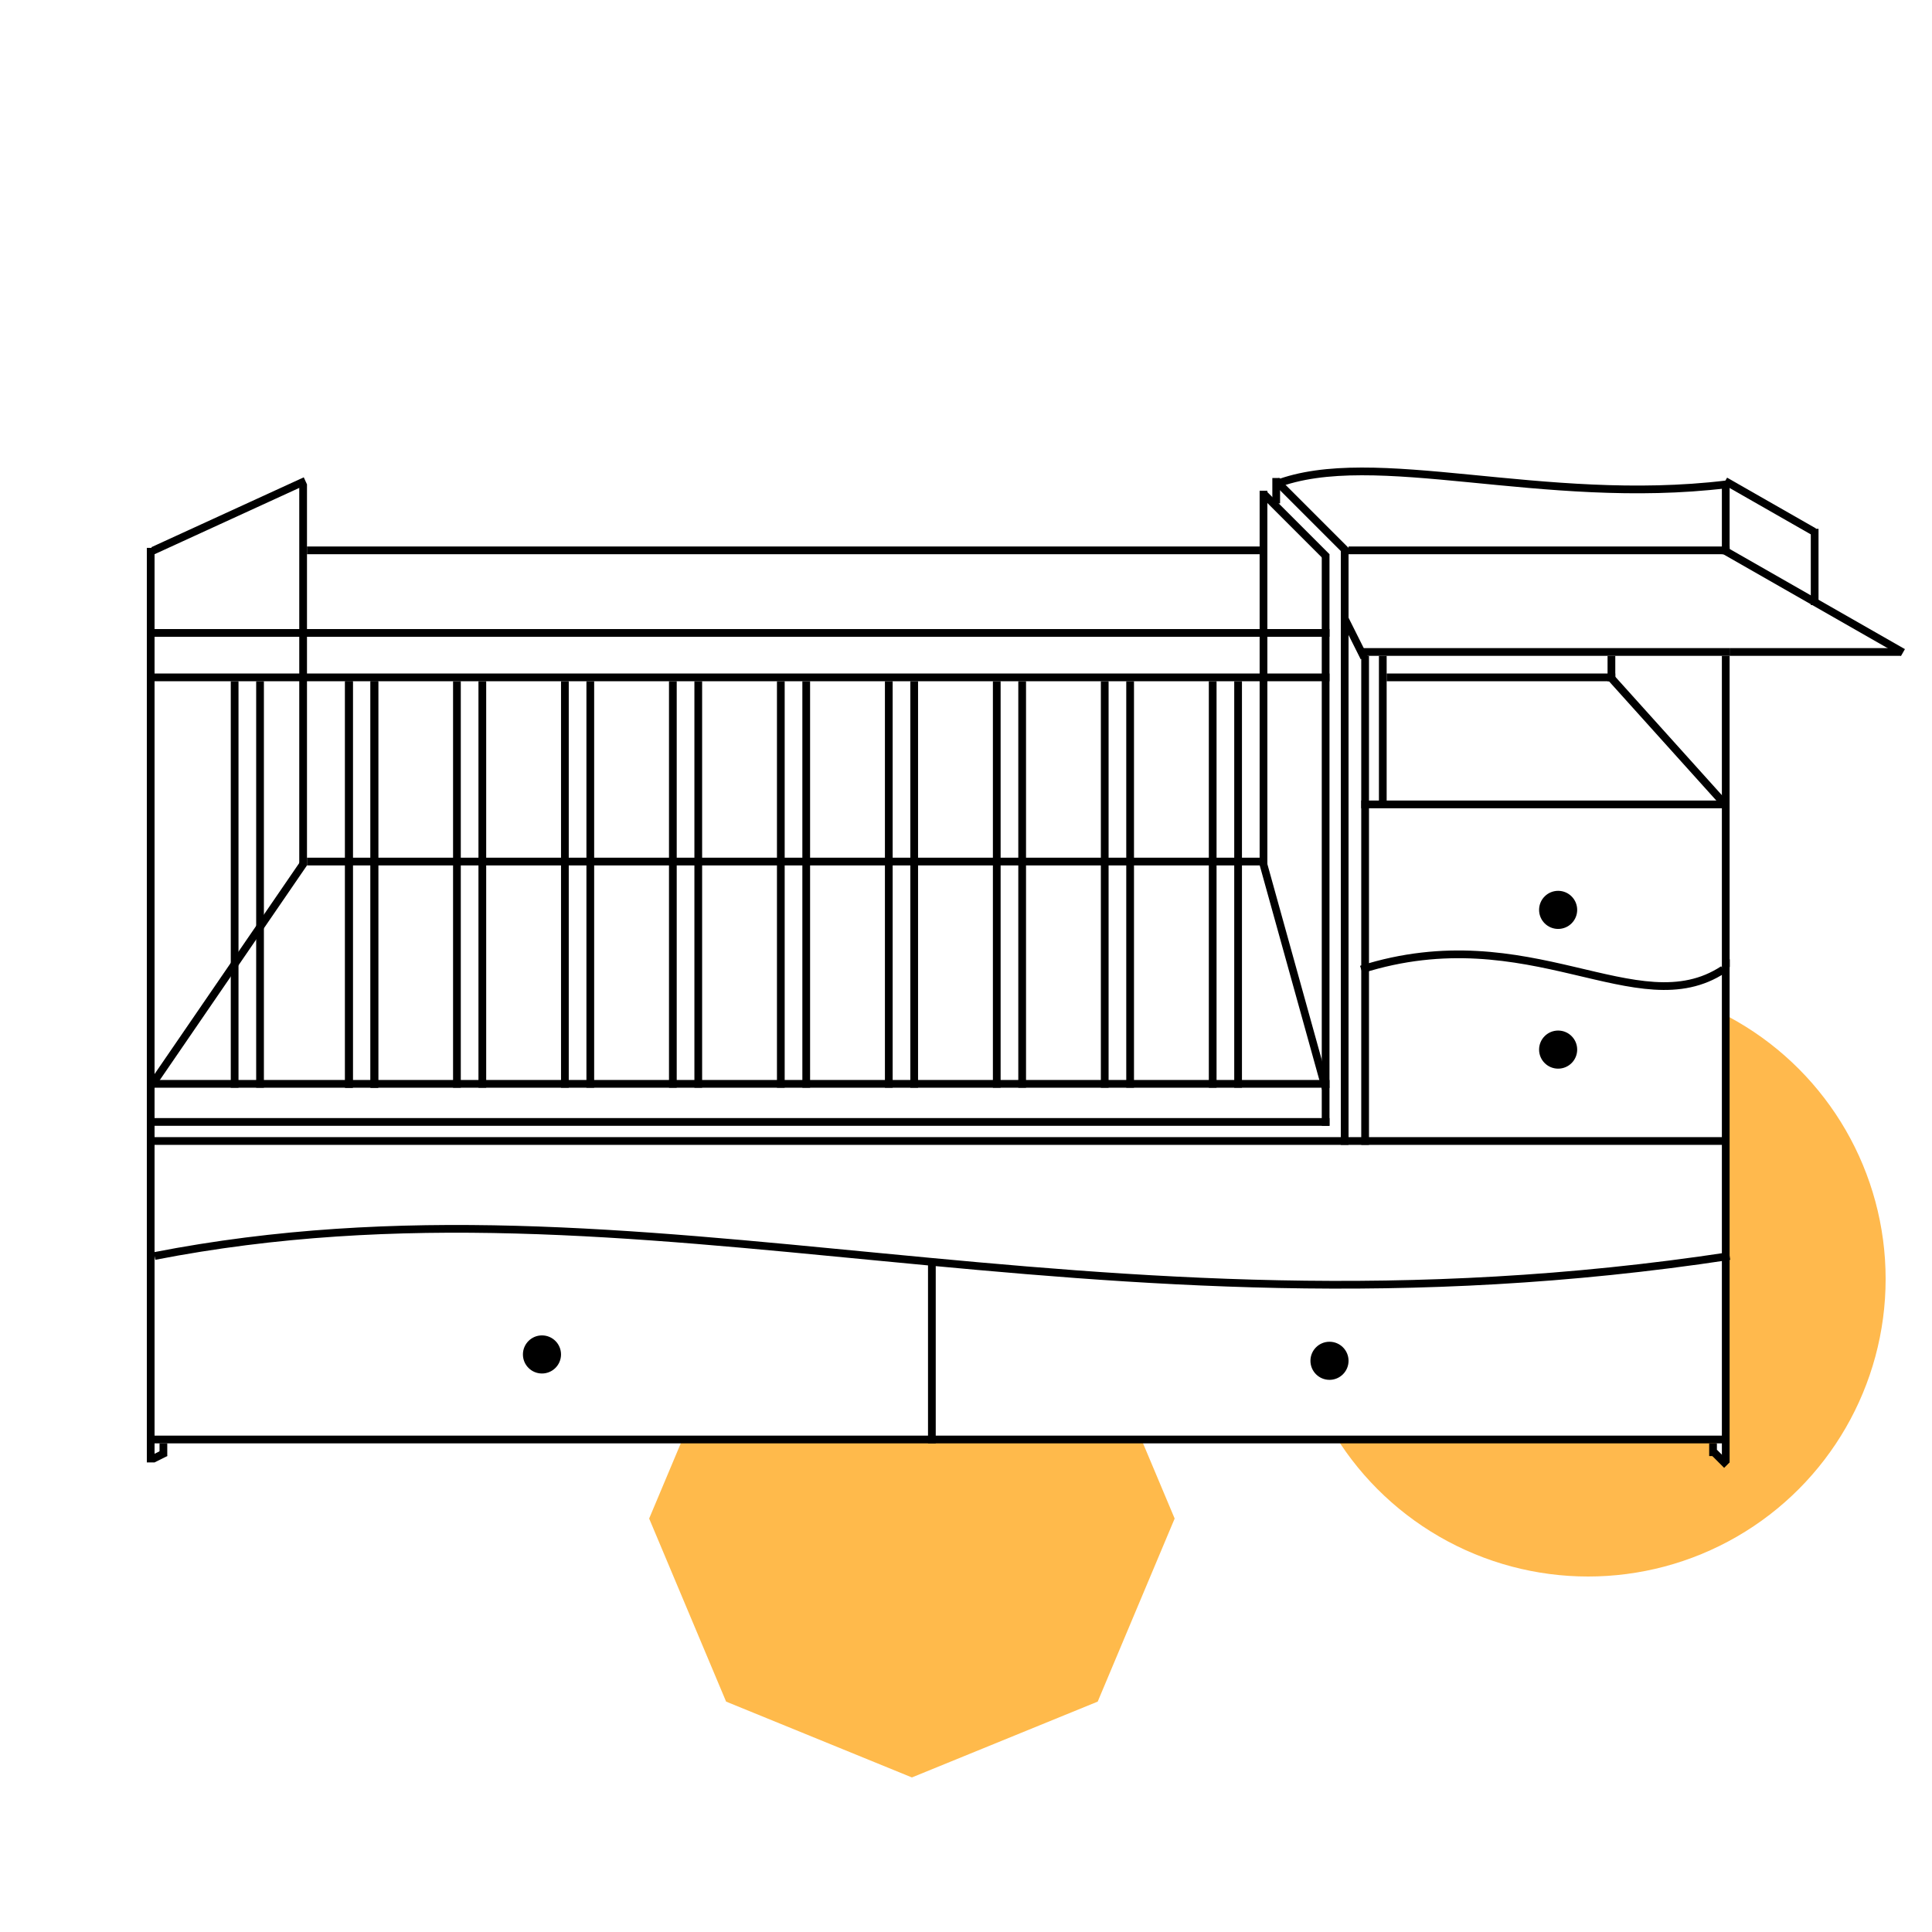 <svg width="250" height="250" viewBox="0 0 250 250" fill="none" xmlns="http://www.w3.org/2000/svg">
<rect width="250" height="250" fill="white"/>
<path d="M118 163L142.042 172.812L152 196.5L142.042 220.188L118 230L93.958 220.188L84 196.5L93.958 172.812L118 163Z" fill="#FFBA4B"/>
<circle cx="205.5" cy="165.5" r="38.5" fill="#FFB94D"/>
<rect x="58" y="125" width="165" height="61" fill="white"/>
<path d="M222 186H223V188.5L222 188V186Z" fill="white"/>
<line x1="20" y1="145.179" x2="172.036" y2="145.179" stroke="black"/>
<line x1="19.5" y1="189.236" x2="19.5" y2="70.894" stroke="black"/>
<line x1="223.311" y1="189.236" x2="223.311" y2="84.865" stroke="black"/>
<line x1="39.724" y1="71.216" x2="162.996" y2="71.216" stroke="black"/>
<line x1="39.224" y1="111.985" x2="39.224" y2="62.676" stroke="black"/>
<line x1="19.792" y1="71.261" x2="39.515" y2="62.221" stroke="black"/>
<line x1="20" y1="81.9" x2="172.036" y2="81.9" stroke="black"/>
<line x1="171.536" y1="145.679" x2="171.536" y2="71.716" stroke="black"/>
<line x1="171.683" y1="72.069" x2="163.465" y2="63.851" stroke="black"/>
<line x1="163.496" y1="63.498" x2="163.496" y2="111.985" stroke="black"/>
<line x1="20" y1="87.652" x2="172.036" y2="87.652" stroke="black"/>
<line x1="20" y1="140.249" x2="172.036" y2="140.249" stroke="black"/>
<line x1="30.362" y1="88.152" x2="30.362" y2="140.749" stroke="black"/>
<line x1="33.649" y1="88.152" x2="33.649" y2="140.749" stroke="black"/>
<line x1="45.154" y1="88.152" x2="45.154" y2="140.749" stroke="black"/>
<line x1="45.154" y1="88.152" x2="45.154" y2="140.749" stroke="black"/>
<line x1="59.126" y1="88.152" x2="59.126" y2="140.749" stroke="black"/>
<line x1="73.096" y1="88.152" x2="73.096" y2="140.749" stroke="black"/>
<line x1="87.067" y1="88.152" x2="87.067" y2="140.749" stroke="black"/>
<line x1="101.038" y1="88.152" x2="101.038" y2="140.749" stroke="black"/>
<line x1="115.009" y1="88.152" x2="115.009" y2="140.749" stroke="black"/>
<line x1="128.98" y1="88.152" x2="128.98" y2="140.749" stroke="black"/>
<line x1="142.951" y1="88.152" x2="142.951" y2="140.749" stroke="black"/>
<line x1="156.922" y1="88.152" x2="156.922" y2="140.749" stroke="black"/>
<line x1="48.442" y1="88.152" x2="48.442" y2="140.749" stroke="black"/>
<line x1="48.442" y1="88.152" x2="48.442" y2="140.749" stroke="black"/>
<line x1="62.413" y1="88.152" x2="62.413" y2="140.749" stroke="black"/>
<line x1="76.384" y1="88.152" x2="76.384" y2="140.749" stroke="black"/>
<line x1="90.355" y1="88.152" x2="90.355" y2="140.749" stroke="black"/>
<line x1="104.325" y1="88.152" x2="104.325" y2="140.749" stroke="black"/>
<line x1="118.296" y1="88.152" x2="118.296" y2="140.749" stroke="black"/>
<line x1="132.267" y1="88.152" x2="132.267" y2="140.749" stroke="black"/>
<line x1="146.238" y1="88.152" x2="146.238" y2="140.749" stroke="black"/>
<line x1="160.209" y1="88.152" x2="160.209" y2="140.749" stroke="black"/>
<line x1="19.588" y1="140.466" x2="39.311" y2="111.702" stroke="black"/>
<line x1="39.724" y1="111.485" x2="162.996" y2="111.485" stroke="black"/>
<line x1="171.555" y1="140.882" x2="163.336" y2="111.297" stroke="black"/>
<line x1="20" y1="186.27" x2="222.989" y2="186.27" stroke="black"/>
<line x1="20" y1="147.645" x2="174.502" y2="147.645" stroke="black"/>
<line x1="174.002" y1="148.145" x2="174.002" y2="70.894" stroke="black"/>
<line x1="176.145" y1="84.365" x2="223.811" y2="84.365" stroke="black"/>
<line x1="174.502" y1="71.216" x2="223.811" y2="71.216" stroke="black"/>
<line x1="223.811" y1="84.365" x2="246" y2="84.365" stroke="black"/>
<line x1="223.237" y1="71.282" x2="246.248" y2="84.431" stroke="black"/>
<line x1="223.311" y1="71.716" x2="223.311" y2="62.676" stroke="black"/>
<line x1="234.816" y1="78.29" x2="234.816" y2="68.428" stroke="black"/>
<line x1="223.237" y1="62.242" x2="234.743" y2="68.816" stroke="black"/>
<line x1="174.148" y1="71.248" x2="165.108" y2="62.208" stroke="black"/>
<path d="M165.051 62.676C177.789 57.745 199.567 65.552 223.4 62.676" stroke="black"/>
<line x1="120.584" y1="186.77" x2="120.584" y2="162.938" stroke="black"/>
<path d="M20 162.527C83.28 150.199 139.985 175.265 223.811 162.527" stroke="black"/>
<circle cx="70.131" cy="175.265" r="1.965" fill="black" stroke="black"/>
<circle cx="172.036" cy="176.087" r="1.965" fill="black" stroke="black"/>
<circle cx="201.622" cy="117.738" r="1.965" fill="black" stroke="black"/>
<circle cx="201.622" cy="135.818" r="1.965" fill="black" stroke="black"/>
<line x1="176.145" y1="104.089" x2="222.989" y2="104.089" stroke="black"/>
<line x1="174.502" y1="147.645" x2="222.989" y2="147.645" stroke="black"/>
<path d="M176.145 125.454C197.979 118.521 211.874 132.751 222.989 125.454" stroke="black"/>
<line x1="176.645" y1="84.865" x2="176.645" y2="148.145" stroke="black"/>
<line x1="179.433" y1="87.652" x2="209.018" y2="87.652" stroke="black"/>
<line x1="208.568" y1="87.818" x2="223.361" y2="104.254" stroke="black"/>
<line x1="208.518" y1="88.152" x2="208.518" y2="84.865" stroke="black"/>
<line x1="178.933" y1="103.767" x2="178.933" y2="84.865" stroke="black"/>
<line x1="176.52" y1="85.088" x2="174.055" y2="80.158" stroke="black"/>
<line x1="19.776" y1="188.789" x2="21.42" y2="187.967" stroke="black"/>
<line x1="21.144" y1="188.414" x2="21.144" y2="186.77" stroke="black"/>
<line x1="223.457" y1="189.589" x2="221.814" y2="187.946" stroke="black"/>
<line x1="221.667" y1="188.414" x2="221.667" y2="186.77" stroke="black"/>
<line x1="222.989" y1="124.634" x2="223.811" y2="124.634" stroke="black"/>
<line x1="222.989" y1="124.634" x2="223.811" y2="124.634" stroke="black"/>
<line x1="222.989" y1="124.634" x2="223.811" y2="124.634" stroke="black"/>
<line x1="165.14" y1="61.854" x2="165.14" y2="65.141" stroke="black"/>
</svg>
